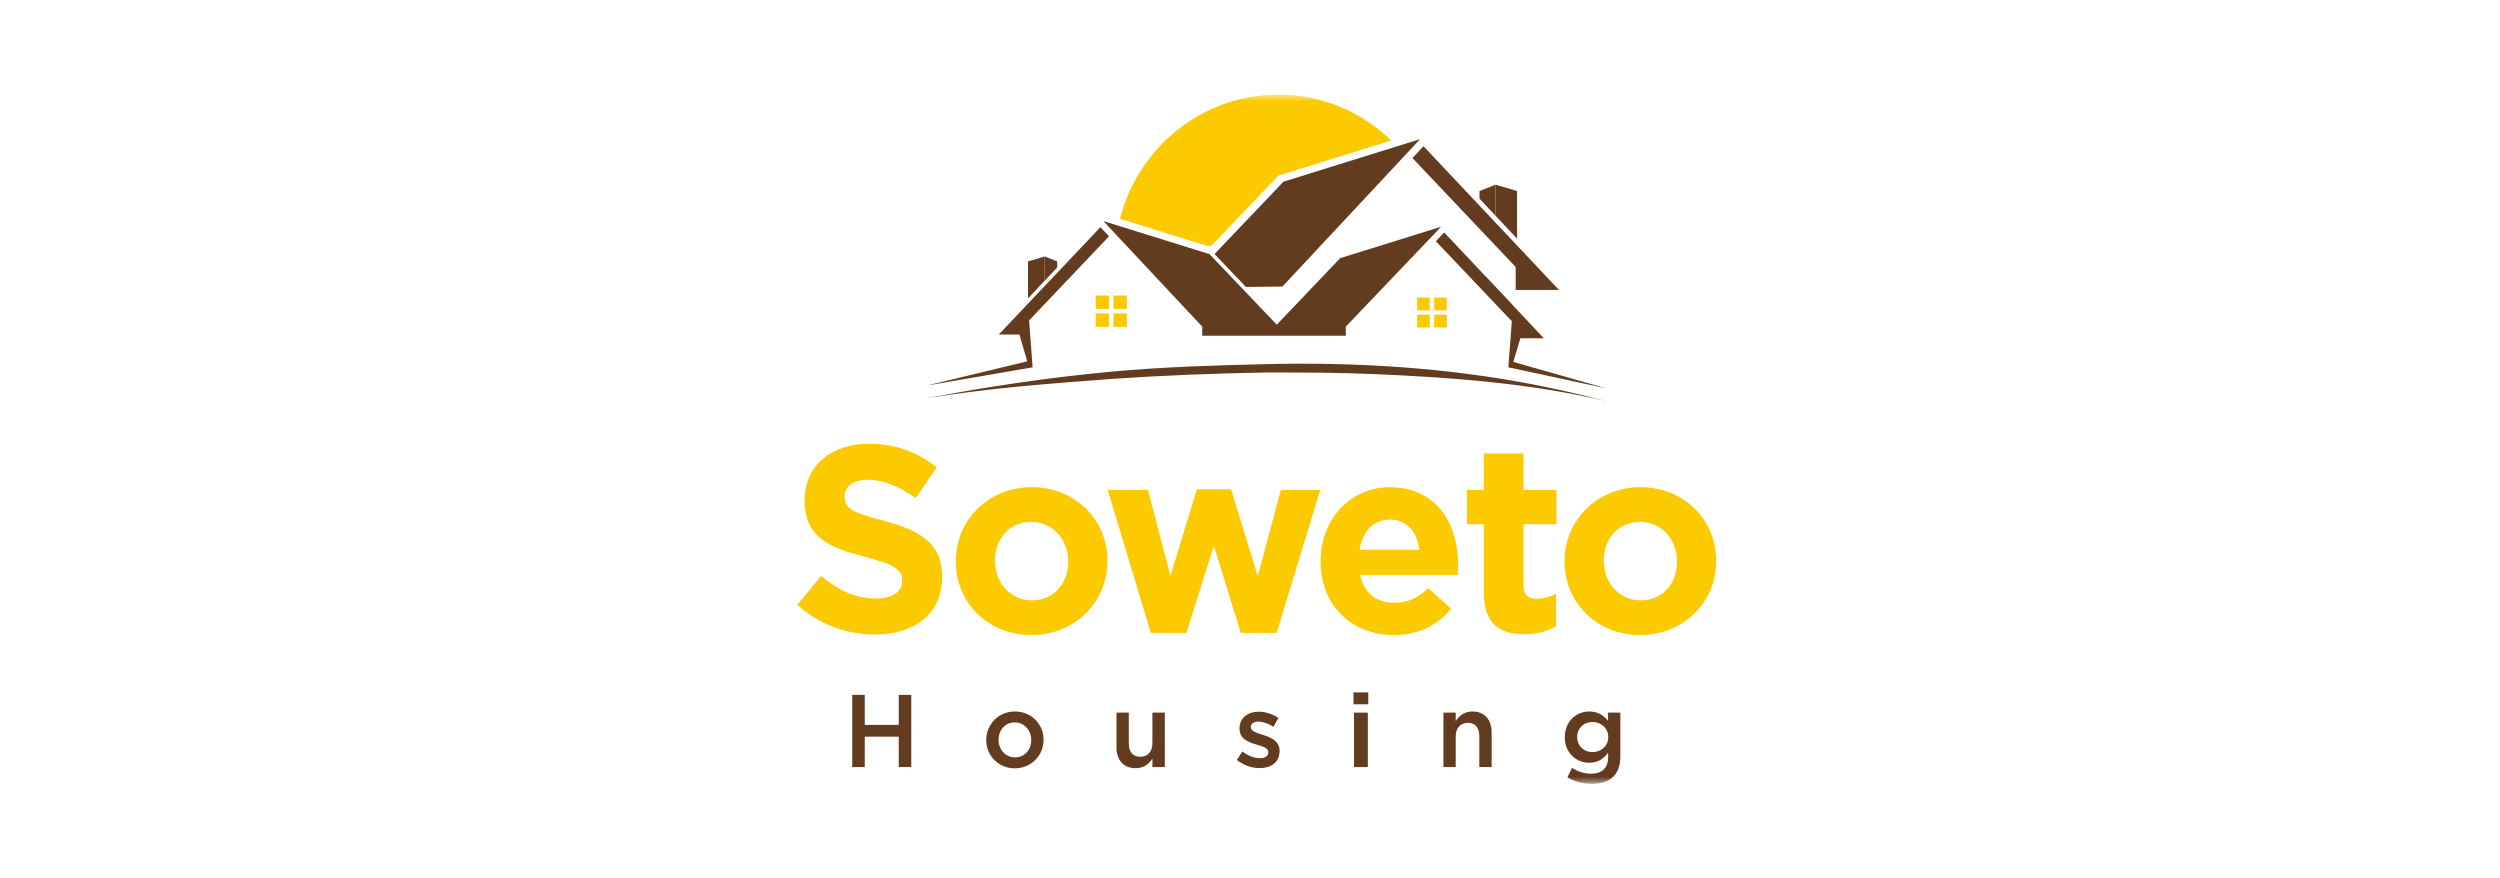 <?xml version="1.0" encoding="UTF-8"?>
<svg width="185px" height="65px" viewBox="0 0 185 65" version="1.1" xmlns="http://www.w3.org/2000/svg" xmlns:xlink="http://www.w3.org/1999/xlink">
    <title>Soweto Housing Logo</title>
    <defs>
        <polygon id="path-1" points="0 51 68 51 68 0 0 0"></polygon>
        <polygon id="path-3" points="0 51 68 51 68 0 0 0"></polygon>
        <polygon id="path-5" points="0 51 68 51 68 0 0 0"></polygon>
        <polygon id="path-7" points="0 51 68 51 68 0 0 0"></polygon>
    </defs>
    <g id="V01-Application" stroke="none" stroke-width="1" fill="none" fill-rule="evenodd">
        <g id="03---MO-Website-Update---Our-Work---Our-Clients-Page---20231213-Copy" transform="translate(-777, -8787)">
            <g id="Non-Profit-Logos" transform="translate(135, 8640)">
                <g id="Soweto-Housing-Logo" transform="translate(600, 124)">
                    <g transform="translate(42, 23)">
                        <g transform="translate(59, 7)">
                            <polygon id="Fill-1" fill="#633B1F" fill-rule="nonzero" points="46.089 3.296 35.979 6.444 30.872 11.803 30.883 11.807 33.197 14.235 35.9 14.204"></polygon>
                            <polygon id="Fill-2" fill="#633B1F" fill-rule="nonzero" points="51.671 6.666 51.52 6.726 50.484 7.137 50.484 7.707 51.608 8.9 51.671 8.967"></polygon>
                            <polygon id="Fill-3" fill="#633B1F" fill-rule="nonzero" points="53.265 7.137 51.671 6.666 51.671 8.967 53.265 10.659"></polygon>
                            <polygon id="Fill-4" fill="#633B1F" fill-rule="nonzero" points="46.337 3.818 45.522 4.697 53.16 12.754 53.16 14.456 56.363 14.456"></polygon>
                            <polygon id="Fill-5" fill="#633B1F" fill-rule="nonzero" points="18.31 11.979 18.428 12.026 19.234 12.345 19.234 12.788 18.36 13.716 18.31 13.768"></polygon>
                            <polygon id="Fill-6" fill="#633B1F" fill-rule="nonzero" points="17.071 12.345 18.31 11.98 18.31 13.768 17.071 15.083"></polygon>
                            <polygon id="Fill-7" fill="#633B1F" fill-rule="nonzero" points="22.43 9.81 23.067 10.487 17.153 16.711 17.414 20.181 9.576 21.531 17.014 19.739 16.438 17.756 14.908 17.756"></polygon>
                            <polygon id="Fill-8" fill="#FCCA00" fill-rule="nonzero" points="22.081 15.864 23.064 15.864 23.064 14.867 22.081 14.867"></polygon>
                            <polygon id="Fill-9" fill="#FCCA00" fill-rule="nonzero" points="23.401 15.864 24.384 15.864 24.384 14.867 23.401 14.867"></polygon>
                            <polygon id="Fill-10" fill="#FCCA00" fill-rule="nonzero" points="22.081 17.189 23.064 17.189 23.064 16.193 22.081 16.193"></polygon>
                            <polygon id="Fill-11" fill="#FCCA00" fill-rule="nonzero" points="23.401 17.189 24.384 17.189 24.384 16.193 23.401 16.193"></polygon>
                            <polygon id="Fill-12" fill="#6E6F70" fill-rule="nonzero" points="50.897 13.417 50.897 13.9 52.953 15.985 52.953 15.6"></polygon>
                            <polygon id="Fill-13" fill="#633B1F" fill-rule="nonzero" points="47.871 10.201 47.25 10.849 52.876 16.772 52.615 20.181 59.86 21.74 52.987 19.783 53.509 18.03 55.244 18.03"></polygon>
                            <polygon id="Fill-14" fill="#633B1F" fill-rule="nonzero" points="22.65 9.36 30.507 11.806 35.481 17.027 40.17 12.105 47.647 9.777 40.588 17.172 40.588 17.844 29.965 17.844 29.965 17.172"></polygon>
                            <polygon id="Fill-15" fill="#633B1F" fill-rule="nonzero" points="31.311 11.799 36.148 6.723 45.043 3.953 35.764 13.889 33.328 13.916"></polygon>
                            <polygon id="Fill-16" fill="#633B1F" fill-rule="nonzero" points="30.279 17.527 30.279 17.046 23.698 10.019 30.338 12.086 35.481 17.483 40.339 12.385 46.576 10.443 40.275 17.044 40.275 17.527"></polygon>
                            <polygon id="Fill-17" fill="#FCCA00" fill-rule="nonzero" points="47.13 15.966 48.065 15.966 48.065 15.018 47.13 15.018"></polygon>
                            <polygon id="Fill-18" fill="#FCCA00" fill-rule="nonzero" points="45.868 15.966 46.803 15.966 46.803 15.018 45.868 15.018"></polygon>
                            <polygon id="Fill-19" fill="#FCCA00" fill-rule="nonzero" points="47.13 17.233 48.065 17.233 48.065 16.286 47.13 16.286"></polygon>
                            <polygon id="Fill-20" fill="#FCCA00" fill-rule="nonzero" points="45.868 17.233 46.803 17.233 46.803 16.286 45.868 16.286"></polygon>
                            <g id="Group-48">
                                <path d="M9.579,22.471 C9.577,22.471 9.575,22.471 9.573,22.472 C14.111,21.599 18.676,20.926 23.276,20.5 C27.095,20.146 30.921,20.035 34.752,19.944 C41.329,19.787 47.996,20.203 54.464,21.45 C56.276,21.8 58.076,22.218 59.864,22.684 C54.23,21.364 48.553,20.935 42.779,20.687 C40.105,20.572 37.432,20.563 34.756,20.563 C30.933,20.632 27.116,20.773 23.302,21.038 C18.701,21.383 14.134,21.719 9.579,22.471" id="Fill-21" fill="#633B1F" fill-rule="nonzero"></path>
                                <path d="M0,37.759 L1.761,35.622 C2.98,36.642 4.257,37.289 5.805,37.289 C7.024,37.289 7.759,36.799 7.759,35.995 L7.759,35.955 C7.759,35.191 7.295,34.798 5.031,34.21 C2.302,33.504 0.542,32.74 0.542,30.014 L0.542,29.975 C0.542,27.484 2.516,25.837 5.283,25.837 C7.256,25.837 8.94,26.465 10.314,27.582 L8.765,29.857 C7.566,29.014 6.386,28.504 5.244,28.504 C4.102,28.504 3.502,29.034 3.502,29.7 L3.502,29.74 C3.502,30.641 4.083,30.936 6.424,31.544 C9.172,32.269 10.72,33.269 10.72,35.661 L10.72,35.701 C10.72,38.426 8.669,39.956 5.747,39.956 C3.696,39.956 1.625,39.23 0,37.759" id="Fill-23" fill="#FCCA00" fill-rule="nonzero"></path>
                                <path d="M20.047,34.563 L20.047,34.524 C20.047,32.975 18.945,31.622 17.319,31.622 C15.636,31.622 14.629,32.936 14.629,34.485 L14.629,34.524 C14.629,36.073 15.732,37.426 17.358,37.426 C19.041,37.426 20.047,36.112 20.047,34.563 M11.727,34.563 L11.727,34.524 C11.727,31.504 14.126,29.053 17.358,29.053 C20.57,29.053 22.95,31.465 22.95,34.485 L22.95,34.524 C22.95,37.544 20.551,39.995 17.319,39.995 C14.107,39.995 11.727,37.583 11.727,34.563" id="Fill-25" fill="#FCCA00" fill-rule="nonzero"></path>
                                <polygon id="Fill-27" fill="#FCCA00" fill-rule="nonzero" points="22.97 29.249 25.95 29.249 27.614 35.622 29.568 29.21 32.103 29.21 34.077 35.642 35.78 29.249 38.702 29.249 35.47 39.838 32.819 39.838 30.826 33.386 28.794 39.838 26.163 39.838"></polygon>
                                <path d="M46.036,33.681 C45.862,32.347 45.089,31.445 43.85,31.445 C42.631,31.445 41.838,32.328 41.606,33.681 L46.036,33.681 Z M38.722,34.563 L38.722,34.524 C38.722,31.524 40.831,29.053 43.85,29.053 C47.314,29.053 48.9,31.779 48.9,34.76 C48.9,34.995 48.881,35.269 48.862,35.544 L41.644,35.544 C41.934,36.897 42.863,37.603 44.179,37.603 C45.166,37.603 45.882,37.289 46.694,36.524 L48.378,38.034 C47.411,39.25 46.017,39.995 44.14,39.995 C41.025,39.995 38.722,37.779 38.722,34.563 L38.722,34.563 Z" id="Fill-29" fill="#FCCA00" fill-rule="nonzero"></path>
                                <path d="M50.797,36.779 L50.797,31.798 L49.559,31.798 L49.559,29.249 L50.797,29.249 L50.797,26.562 L53.738,26.562 L53.738,29.249 L56.177,29.249 L56.177,31.798 L53.738,31.798 L53.738,36.289 C53.738,36.975 54.029,37.308 54.687,37.308 C55.229,37.308 55.713,37.171 56.138,36.936 L56.138,39.328 C55.519,39.701 54.803,39.936 53.816,39.936 C52.016,39.936 50.797,39.211 50.797,36.779" id="Fill-31" fill="#FCCA00" fill-rule="nonzero"></path>
                                <path d="M65.098,34.563 L65.098,34.524 C65.098,32.975 63.995,31.622 62.369,31.622 C60.686,31.622 59.679,32.936 59.679,34.485 L59.679,34.524 C59.679,36.073 60.783,37.426 62.408,37.426 C64.091,37.426 65.098,36.112 65.098,34.563 M56.777,34.563 L56.777,34.524 C56.777,31.504 59.176,29.053 62.408,29.053 C65.62,29.053 68,31.465 68,34.485 L68,34.524 C68,37.544 65.601,39.995 62.369,39.995 C59.157,39.995 56.777,37.583 56.777,34.563" id="Fill-33" fill="#FCCA00" fill-rule="nonzero"></path>
                                <polygon id="Fill-35" fill="#633B1F" fill-rule="nonzero" points="4.066 44.421 4.992 44.421 4.992 46.642 7.508 46.642 7.508 44.421 8.434 44.421 8.434 49.763 7.508 49.763 7.508 47.512 4.992 47.512 4.992 49.763 4.066 49.763"></polygon>
                                <path d="M17.311,47.771 L17.311,47.756 C17.311,47.046 16.806,46.459 16.091,46.459 C15.361,46.459 14.894,47.039 14.894,47.741 L14.894,47.756 C14.894,48.458 15.398,49.046 16.106,49.046 C16.844,49.046 17.311,48.466 17.311,47.771 M13.982,47.771 L13.982,47.756 C13.982,46.604 14.886,45.65 16.106,45.65 C17.326,45.65 18.222,46.588 18.222,47.741 L18.222,47.756 C18.222,48.901 17.319,49.855 16.091,49.855 C14.879,49.855 13.982,48.916 13.982,47.771" id="Fill-37" fill="#633B1F" fill-rule="nonzero"></path>
                                <path d="M23.62,48.298 L23.62,45.734 L24.531,45.734 L24.531,48.023 C24.531,48.649 24.84,49 25.382,49 C25.909,49 26.278,48.634 26.278,48.008 L26.278,45.734 L27.197,45.734 L27.197,49.764 L26.278,49.764 L26.278,49.138 C26.022,49.519 25.654,49.847 25.036,49.847 C24.14,49.847 23.62,49.237 23.62,48.298" id="Fill-39" fill="#633B1F" fill-rule="nonzero"></path>
                                <path d="M32.527,49.237 L32.934,48.611 C33.371,48.939 33.83,49.107 34.237,49.107 C34.628,49.107 34.854,48.939 34.854,48.672 L34.854,48.657 C34.854,48.344 34.433,48.237 33.966,48.092 C33.378,47.924 32.723,47.68 32.723,46.909 L32.723,46.894 C32.723,46.131 33.348,45.665 34.139,45.665 C34.636,45.665 35.178,45.841 35.6,46.123 L35.238,46.779 C34.854,46.543 34.448,46.398 34.117,46.398 C33.762,46.398 33.559,46.566 33.559,46.795 L33.559,46.81 C33.559,47.108 33.988,47.23 34.455,47.382 C35.035,47.565 35.69,47.833 35.69,48.558 L35.69,48.573 C35.69,49.42 35.043,49.84 34.214,49.84 C33.65,49.84 33.024,49.634 32.527,49.237" id="Fill-41" fill="#633B1F" fill-rule="nonzero"></path>
                                <g id="Fill-43-Clipped">
                                    <mask id="mask-2" fill="white">
                                        <use xlink:href="#path-1"></use>
                                    </mask>
                                    <g id="path-1"></g>
                                    <path d="M41.198,49.764 L42.219,49.764 L42.219,45.734 L41.198,45.734 L41.198,49.764 Z M41.156,45.116 L42.253,45.116 L42.253,44.238 L41.156,44.238 L41.156,45.116 Z" id="Fill-43" fill="#633B1F" fill-rule="nonzero" mask="url(#mask-2)"></path>
                                </g>
                                <g id="Fill-45-Clipped">
                                    <mask id="mask-4" fill="white">
                                        <use xlink:href="#path-3"></use>
                                    </mask>
                                    <g id="path-1"></g>
                                    <path d="M47.812,45.734 L48.723,45.734 L48.723,46.352 C48.98,45.978 49.348,45.65 49.966,45.65 C50.862,45.65 51.382,46.261 51.382,47.192 L51.382,49.763 L50.471,49.763 L50.471,47.474 C50.471,46.848 50.162,46.489 49.62,46.489 C49.092,46.489 48.723,46.863 48.723,47.489 L48.723,49.763 L47.812,49.763 L47.812,45.734 Z" id="Fill-45" fill="#633B1F" fill-rule="nonzero" mask="url(#mask-4)"></path>
                                </g>
                                <g id="Fill-46-Clipped">
                                    <mask id="mask-6" fill="white">
                                        <use xlink:href="#path-5"></use>
                                    </mask>
                                    <g id="path-1"></g>
                                    <path d="M60.011,47.55 L60.011,47.535 C60.011,46.879 59.476,46.428 58.843,46.428 C58.211,46.428 57.714,46.871 57.714,47.535 L57.714,47.55 C57.714,48.206 58.218,48.657 58.843,48.657 C59.476,48.657 60.011,48.206 60.011,47.55 M56.991,50.519 L57.33,49.824 C57.759,50.092 58.203,50.252 58.745,50.252 C59.559,50.252 60.003,49.824 60.003,49.016 L60.003,48.703 C59.672,49.138 59.258,49.443 58.602,49.443 C57.668,49.443 56.795,48.741 56.795,47.558 L56.795,47.543 C56.795,46.352 57.676,45.65 58.602,45.65 C59.273,45.65 59.687,45.963 59.995,46.337 L59.995,45.734 L60.907,45.734 L60.907,48.939 C60.907,49.619 60.734,50.122 60.402,50.458 C60.041,50.824 59.483,51 58.768,51 C58.113,51 57.503,50.832 56.991,50.519" id="Fill-46" fill="#633B1F" fill-rule="nonzero" mask="url(#mask-6)"></path>
                                </g>
                                <g id="Fill-47-Clipped">
                                    <mask id="mask-8" fill="white">
                                        <use xlink:href="#path-7"></use>
                                    </mask>
                                    <g id="path-1"></g>
                                    <path d="M30.65,11.187 L35.597,5.995 L43.955,3.393 C41.782,1.292 38.841,0 35.601,0 C29.963,0 25.226,3.905 23.878,9.192 L30.297,11.19 L30.65,11.187 Z" id="Fill-47" fill="#FCCA00" fill-rule="nonzero" mask="url(#mask-8)"></path>
                                </g>
                            </g>
                        </g>
                    </g>
                </g>
            </g>
        </g>
    </g>
</svg>